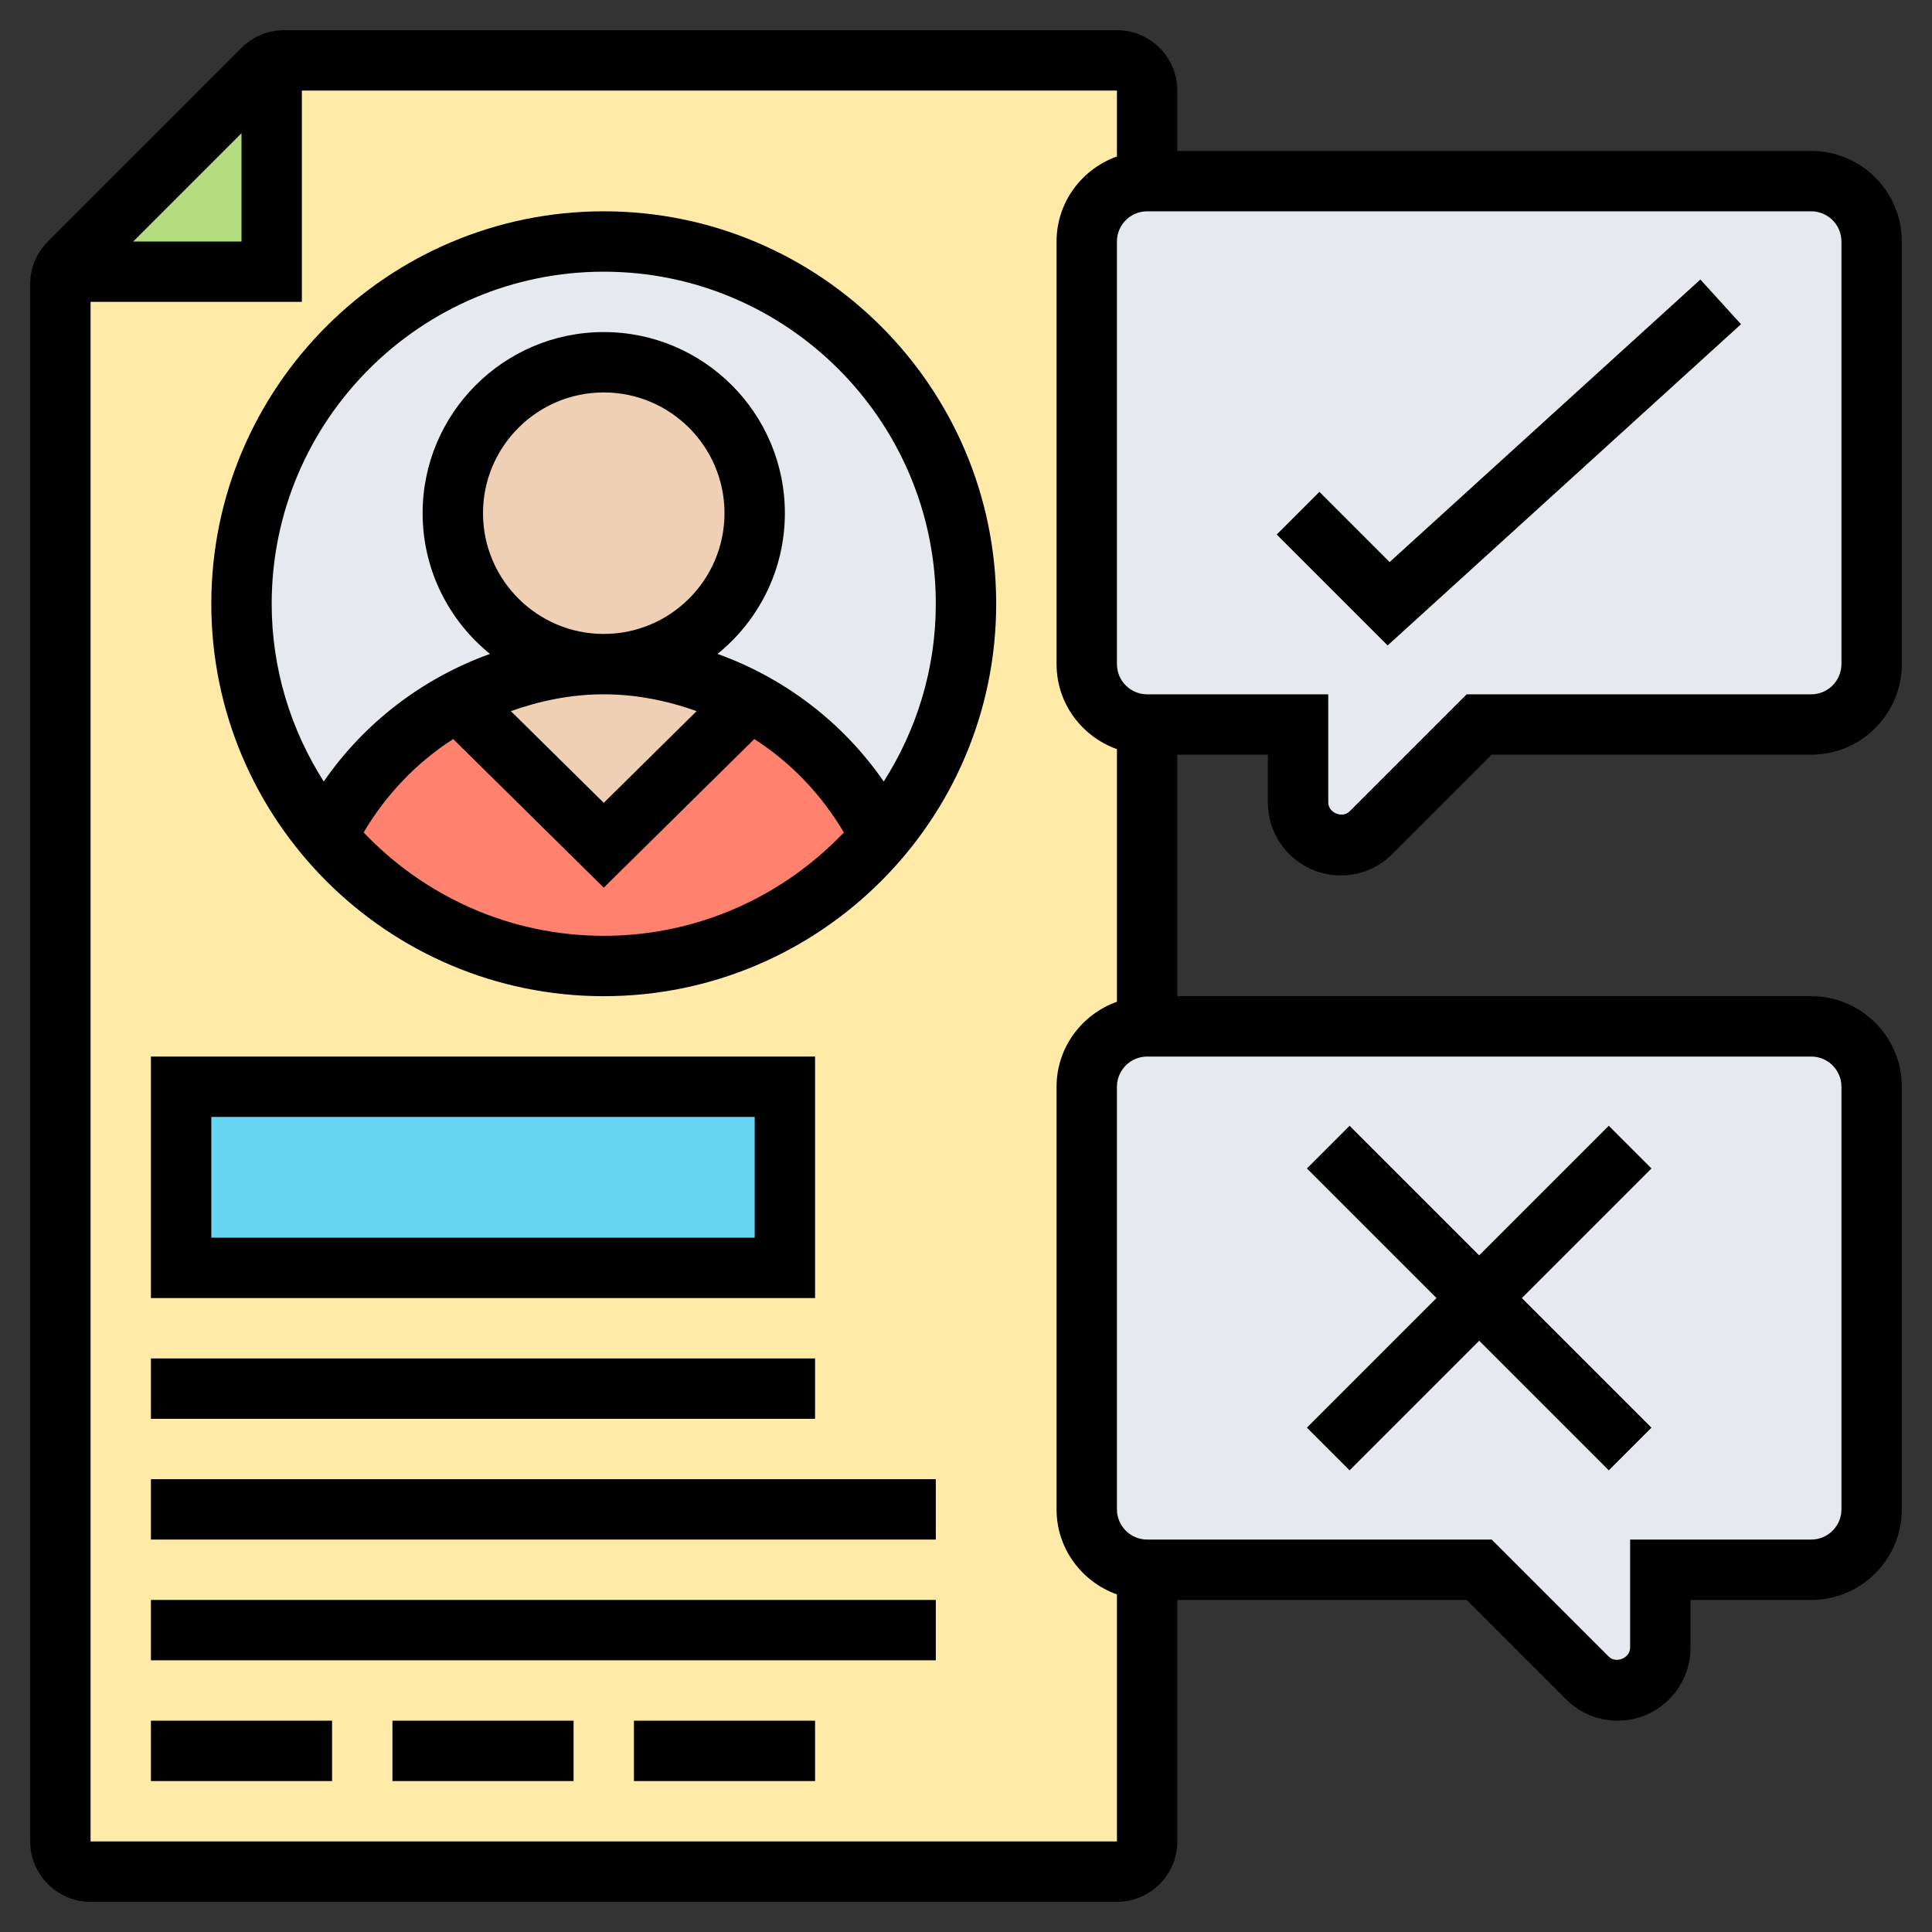 <svg xmlns="http://www.w3.org/2000/svg" id="_x33_0" height="512" viewBox="0 0 64 64" width="512"><rect x="0" y="0" width="64" height="64" fill="#333333" stroke="none"/><g><g><g><path d="m37 2h-27.59c-.14 0-.28.03-.41.09v.01 6.9h-6.9-.01c-.06.13-.09.27-.09.41v51.59c0 .55.45 1 1 1h34c.55 0 1-.45 1-1v-58c0-.55-.45-1-1-1z" fill="#ffeaa7"></path></g><g><path d="m62 36v14c0 1.1-.9 2-2 2h-5v2.59c0 .78-.63 1.41-1.41 1.41-.38 0-.74-.15-1-.41l-3.59-3.59h-11c-1.1 0-2-.9-2-2v-14c0-1.1.9-2 2-2h22c1.11 0 2 .9 2 2z" fill="#e6e9ed"></path></g><g><path d="m62 8v14c0 1.1-.9 2-2 2h-11l-3.59 3.59c-.26.26-.62.41-1 .41-.78 0-1.41-.63-1.41-1.41v-2.59h-5c-1.1 0-2-.9-2-2v-14c0-1.1.9-2 2-2h22c1.1 0 2 .9 2 2z" fill="#e6e9ed"></path></g><g><path d="m32 20c0 2.94-1.05 5.64-2.81 7.72-.85-1.72-2.16-3.16-3.75-4.15-.2-.12-.4-.24-.6-.35h-.01c-1.45-.78-3.1-1.22-4.83-1.22 2.76 0 5-2.24 5-5s-2.24-5-5-5-5 2.24-5 5 2.24 5 5 5c-1.73 0-3.38.44-4.83 1.22h-.01c-1.86 1-3.4 2.56-4.35 4.5-1.76-2.08-2.81-4.78-2.81-7.72 0-6.63 5.37-12 12-12s12 5.37 12 12z" fill="#e6e9ed"></path></g><g><path d="m9 2.1v6.9h-6.9c.04-.11.11-.21.19-.29l6.42-6.42c.08-.08.18-.15.29-.19z" fill="#b4dd7f"></path></g><g><path d="m6 36h20v6h-20z" fill="#69d6f4"></path></g><g><path d="m29.19 27.72c-2.2 2.62-5.5 4.28-9.19 4.28s-6.99-1.66-9.19-4.28c.95-1.94 2.49-3.5 4.35-4.5h.01l4.83 4.78 4.83-4.78h.01c.2.11.4.23.6.35 1.59.99 2.9 2.43 3.75 4.15z" fill="#ff826e"></path></g><g><path d="m24.83 23.22-4.83 4.78-4.83-4.78c1.45-.78 3.1-1.22 4.83-1.22s3.38.44 4.83 1.22z" fill="#f0d0b4"></path></g><g><circle cx="20" cy="17" fill="#f0d0b4" r="5"></circle></g></g><g><path d="m44.414 29c.645 0 1.251-.251 1.707-.707l3.293-3.293h10.586c1.654 0 3-1.346 3-3v-14c0-1.654-1.346-3-3-3h-21v-2c0-1.103-.897-2-2-2h-27.586c-.534 0-1.036.208-1.414.586l-6.414 6.414c-.378.378-.586.88-.586 1.414v51.586c0 1.103.897 2 2 2h34c1.103 0 2-.897 2-2v-8h9.586l3.293 3.293c.456.456 1.062.707 1.707.707 1.331 0 2.414-1.083 2.414-2.414v-1.586h4c1.654 0 3-1.346 3-3v-14c0-1.654-1.345-3-2.998-3h-21.002v-8h3v1.586c0 1.331 1.083 2.414 2.414 2.414zm-36.414-24.586v3.586h-3.586zm-5 56.586v-51h7v-7h27v2.184c-1.161.414-2 1.514-2 2.816v14c0 1.302.839 2.402 2 2.816v8.369c-1.161.414-2 1.514-2 2.816v14c0 1.302.839 2.402 2 2.816v8.183zm58-25v14c0 .551-.449 1-1 1h-6v3.586c0 .338-.469.531-.707.293l-3.879-3.879h-11.414c-.551 0-1-.449-1-1v-14c0-.551.449-1 1-1h22.002c.551 0 .998.449.998 1zm-23-13c-.551 0-1-.449-1-1v-14c0-.551.449-1 1-1h22c.551 0 1 .449 1 1v14c0 .551-.449 1-1 1h-11.414l-3.879 3.879c-.239.238-.707.045-.707-.293v-3.586z"></path><path d="m57.673 10.74-1.346-1.48-10.294 9.359-2.326-2.326-1.414 1.414 3.674 3.674z"></path><path d="m27 35h-22v8h22zm-2 6h-18v-4h18z"></path><path d="m5 45h22v2h-22z"></path><path d="m5 49h26v2h-26z"></path><path d="m5 53h26v2h-26z"></path><path d="m5 57h6v2h-6z"></path><path d="m13 57h6v2h-6z"></path><path d="m21 57h6v2h-6z"></path><path d="m20 7c-7.168 0-13 5.832-13 13s5.832 13 13 13 13-5.832 13-13-5.832-13-13-13zm0 24c-3.129 0-5.949-1.319-7.954-3.423.743-1.26 1.759-2.32 2.967-3.095l4.987 4.923 4.987-4.923c1.208.775 2.224 1.835 2.967 3.095-2.005 2.104-4.825 3.423-7.954 3.423zm-4-14c0-2.206 1.794-4 4-4s4 1.794 4 4-1.794 4-4 4-4-1.794-4-4zm.923 6.557c.978-.349 2.013-.557 3.077-.557s2.099.208 3.077.557l-3.077 3.038zm12.352 2.332c-1.348-1.956-3.292-3.432-5.506-4.227 1.359-1.101 2.231-2.781 2.231-4.662 0-3.309-2.691-6-6-6s-6 2.691-6 6c0 1.881.872 3.561 2.231 4.662-2.214.795-4.158 2.271-5.506 4.227-1.086-1.705-1.725-3.722-1.725-5.889 0-6.065 4.935-11 11-11s11 4.935 11 11c0 2.167-.639 4.184-1.725 5.889z"></path><path d="m44.707 48.707 4.293-4.293 4.293 4.293 1.414-1.414-4.293-4.293 4.293-4.293-1.414-1.414-4.293 4.293-4.293-4.293-1.414 1.414 4.293 4.293-4.293 4.293z"></path></g></g></svg>